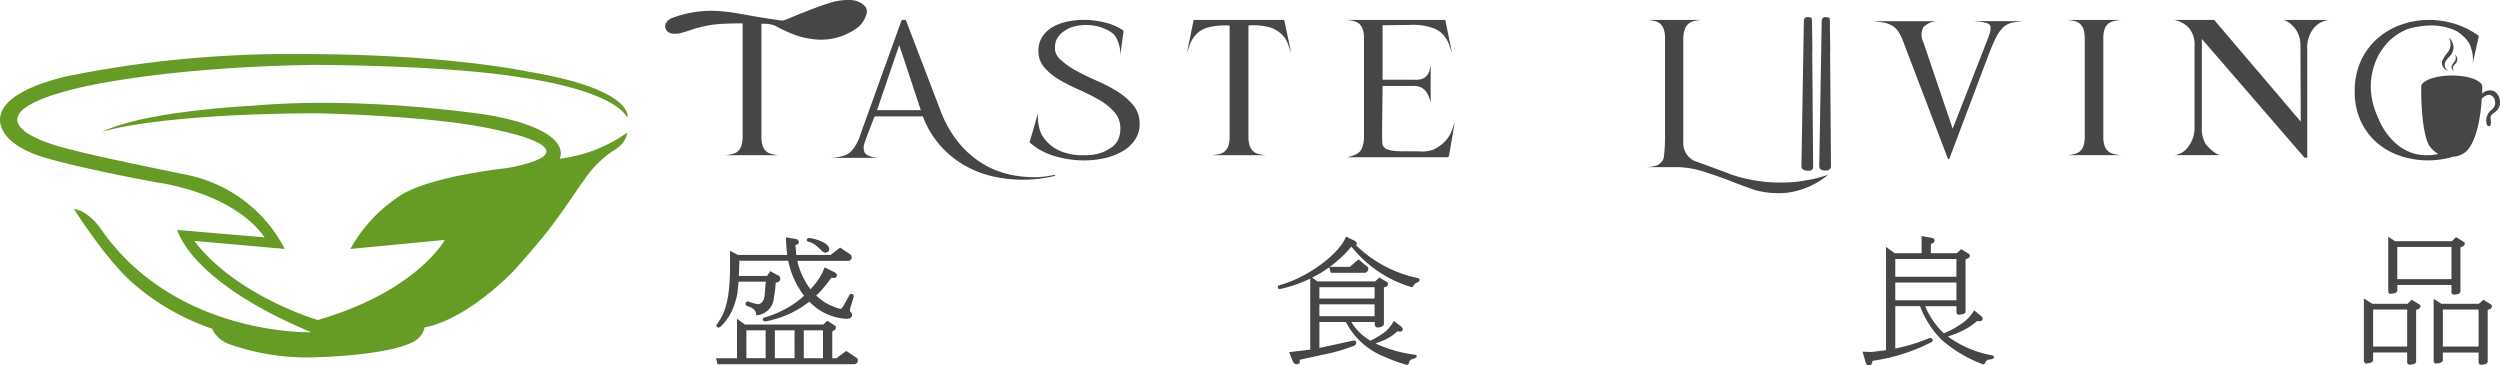 <svg xmlns="http://www.w3.org/2000/svg" xmlns:xlink="http://www.w3.org/1999/xlink" width="307.849" height="45" viewBox="0 0 307.849 45">
  <defs>
    <clipPath id="clip-path">
      <rect id="Rectangle_3" data-name="Rectangle 3" width="307.849" height="45" fill="none"/>
    </clipPath>
  </defs>
  <g id="taste-living-logo" transform="translate(0 0)">
    <g id="Group_2" data-name="Group 2" transform="translate(0 0)" clip-path="url(#clip-path)">
      <path id="Path_1" data-name="Path 1" d="M43.153,28.41,54.77,27.3s-3.4,6.309-15.636,9.863c0,0-10.035-2.939-15.215-9.744l11.151.992a17.492,17.492,0,0,0-12.192-9.152s-11.688-2.37-13.868-3.022c0,0-6.876-1.455-6.876-3.755,0-1.275,2.2-2.632,7.672-3.93,0,0,10.061-2.513,28.71-2.8,0,0,16.269-.021,25.708,1.555,0,0,10.961,1.4,13.031,4.932,0,0,1.016-3.465-12.369-5.687,0,0-10.067-2.167-27.829-2.133A137.412,137.412,0,0,0,9.009,6.994S-.044,8.6,0,12.536c.018,1.592,1.589,3.588,6.043,4.781,0,0,3.814,1.147,13.345,2.917,0,0,9.181,1.123,13.206,6.753L21.84,26.072s1.435,6.336,16.5,12.6c0,0-16.83.525-26.011-12.849,0,0-1.41-2.074-3.231-2.345,0,0,3.936,6.279,7.377,9.24a28.98,28.98,0,0,0,9.629,5.51,3.763,3.763,0,0,0,2.253,1.955,28.859,28.859,0,0,0,10.866,1.555s7.995-.178,11.441-1.776A2.7,2.7,0,0,0,52.3,38.051s4.425-.426,10.867-6.842c0,0,2.635-2.895,4.41-5.172,1.989-2.555,4.3-6.167,4.282-6.007a13.069,13.069,0,0,1,3.911-3.88,2.944,2.944,0,0,0,1.479-2.074A18.124,18.124,0,0,1,68.906,17.3s1.988-3.376-8.482-5.332c0,0-15.1-2.431-29.2-1.2,0,0-13.4.616-18.685,3.242,0,0,6.033-2.185,26.283-2.309,0,0,14.71.266,22.262,2.044,0,0,12.988,2.507,1.37,4.709,0,0-10.345,1.057-13.7,3.752a18.373,18.373,0,0,0-5.606,6.2" transform="translate(0 2.243)" fill="#669b25"/>
      <path id="Path_2" data-name="Path 2" d="M67.735,21.063l.288.155.042.017.038-.011c.331-.082.48-.119.48-.418,0-.924-2.161-1.386-2.433-1.386-.3,0-.326.157-.326.205a.231.231,0,0,0,.231.255c.006,0,.629.06,1.68,1.182" transform="translate(33.525 9.892)" fill="#474645"/>
      <path id="Path_3" data-name="Path 3" d="M75.116,21.832a.561.561,0,0,0-.232-.406l-1.2-.8-1.167.9H68.285l-.1-1.127c0-.133.062-.133.115-.134a.32.32,0,0,0,.294-.338c0-.094-.042-.317-.439-.373L67,19.364l.063,1.179.1.983H61.114l-.986-.5v1.535c0,3.939-.414,5.892-1.583,7.464a.363.363,0,0,0-.094.2.272.272,0,0,0,.27.255c.318,0,1.307-1.328,1.6-1.982a8.926,8.926,0,0,0,.717-2.3l.14-1.375h3.366l-.038.258L64.4,26.263a1.839,1.839,0,0,1-.276,1.022.946.946,0,0,1-.474.315,4.332,4.332,0,0,1-1.18-.315l-.053-.009a.217.217,0,0,0-.075-.014.291.291,0,0,0-.308.306c0,.125.088.216.255.267.718.245.989.506,1.07,1.031l.017.115.112-.032A2.312,2.312,0,0,0,65.532,26.7a9.432,9.432,0,0,0,.208-1.675c0-.033,0-.1.18-.118a.461.461,0,0,0,.4-.472.5.5,0,0,0-.37-.429l-.866-.484-.394.59H61.214l.053-1.55v-.318h6.021a10.4,10.4,0,0,0,1.955,4.306l-.353.318a12.347,12.347,0,0,1-4.516,2.362c-.071.026-.217.078-.217.232,0,.1.089.255.326.255a12.461,12.461,0,0,0,4.59-1.841l.824-.592a6.79,6.79,0,0,0,4.54,2.113c.45,0,.718-.184.718-.492a.557.557,0,0,0-.22-.4c-.021-.018-.041-.045-.041-.143a1.233,1.233,0,0,1,.051-.325l.412-1.38a.268.268,0,0,0-.053-.226.317.317,0,0,0-.254-.1.216.216,0,0,0-.219.137l-.78,1.4c-.152.241-.275.306-.323.306a5.991,5.991,0,0,1-1.209-.43,6.06,6.06,0,0,1-1.79-1.233l.371-.323a16.922,16.922,0,0,0,1.494-1.846.163.163,0,0,1,.069-.011.955.955,0,0,1,.106.015,1.07,1.07,0,0,0,.137.018.347.347,0,0,0,.383-.321c0-.089-.047-.261-.356-.414l-1.161-.572-.3.717a9.34,9.34,0,0,1-1.011,1.5l-.426.483a9.157,9.157,0,0,1-1.624-3.5h6.227a.447.447,0,0,0,.475-.424" transform="translate(29.77 9.863)" fill="#474645"/>
      <path id="Path_4" data-name="Path 4" d="M75.7,30.8l-1.254-.833-1.2.9h-.515v-3.2a.2.2,0,0,1,.125-.177c.284-.128.321-.273.321-.4a.285.285,0,0,0-.16-.273l-.907-.566-.475.465H61.977l-.975-.7v4.855H58.42l.183.731H75.365c.447,0,.513-.3.513-.475A.346.346,0,0,0,75.7,30.8m-4.111.066H69.224V27.427H71.59Zm-3.5,0H65.663V27.427h2.422Zm-3.56,0H62.159V27.427h2.367Z" transform="translate(29.754 13.246)" fill="#474645"/>
      <path id="Path_5" data-name="Path 5" d="M121.525,24.422a15.475,15.475,0,0,1-7.658-4.068.212.212,0,0,0,.115-.186c0-.19-.171-.3-.3-.362l-1.032-.506-.041.1c-.749,1.911-4.489,4.9-8.191,5.9a.236.236,0,0,0-.166.234.214.214,0,0,0,.232.222l.06,0a16.9,16.9,0,0,0,3.7-1.278v8.746l-2.6.308.423,1.052c.133.362.359.438.525.438.229,0,.382-.122.382-.317l-.018-.157c0-.036.006-.08.03-.085l3.262-.709a20.943,20.943,0,0,0,3.367-1,.4.4,0,0,0,.294-.385.248.248,0,0,0-.1-.2.34.34,0,0,0-.291-.053l-4.037.877-.106.015V29.822h3.262a9.059,9.059,0,0,0,4.833,4.311,18.728,18.728,0,0,0,2.668.97c.069,0,.235-.033.306-.355a.5.5,0,0,1,.418-.361c.459-.166.5-.255.5-.332a.2.2,0,0,0-.219-.2h0a16.831,16.831,0,0,1-4.852-1.387l1.118-.442a6.012,6.012,0,0,0,1.561-1.052.268.268,0,0,1,.068-.018.826.826,0,0,1,.1.023.726.726,0,0,0,.145.029c.127,0,.364-.08.364-.273a.506.506,0,0,0-.2-.347l-.9-.7-.059.1a4.249,4.249,0,0,1-1.459,1.55,8.254,8.254,0,0,1-1.37.782,6.628,6.628,0,0,1-2.359-2.3h2.883c0,.436.027.675.382.675.409,0,.756-.2.756-.441l0-4.458c0-.012.042-.057.146-.08a.412.412,0,0,0,.359-.371.258.258,0,0,0-.145-.258l-.922-.545-.53.48H109.14l-.661-.466a15.77,15.77,0,0,0,2.109-1.274l.195.682H114.9a.477.477,0,0,0,.494-.457.363.363,0,0,0-.168-.334l-1.035-.865-1.081.925h-2.462a14.554,14.554,0,0,0,2.665-2.5,14.848,14.848,0,0,0,7.35,4.978l.03.023h.041c.119,0,.214-.128.26-.261a.9.9,0,0,1,.353-.285c.177-.065.365-.186.365-.334a.233.233,0,0,0-.192-.235m-12.147,1.115h6.8v1.4h-6.8Zm0,2.109h6.8V29.11h-6.8Z" transform="translate(53.096 9.83)" fill="#474645"/>
      <path id="Path_6" data-name="Path 6" d="M167.961,33.957a13.261,13.261,0,0,1-5.3-2.188l-.193-.157a9.461,9.461,0,0,0,3.6-1.885l.352.015a.33.33,0,0,0,.328-.3.445.445,0,0,0-.169-.317l-.869-.712-.077.115a5.242,5.242,0,0,1-1.8,1.722,9.394,9.394,0,0,1-1.858.98,9.432,9.432,0,0,1-2.3-3.337h3.847v.622a.457.457,0,0,0,.118.37c.133.107.335.06.741-.035.151-.045.288-.19.26-.335V22.165c0-.02.047-.075.18-.107.228-.065.343-.195.343-.383a.277.277,0,0,0-.143-.24l-.924-.563-.53.5h-3.194V20.325a.184.184,0,0,1,.125-.152.376.376,0,0,0,.321-.37c0-.2-.168-.317-.5-.356l-1.09-.189V21.37H155.9l-1.051-.776V33.31l-1.795.225-1.093-.039.356,1.251c.033.11.131.445.379.445a.436.436,0,0,0,.456-.379.277.277,0,0,1,.08-.2,22.65,22.65,0,0,0,7.16-2.265.267.267,0,0,0,.2-.266.281.281,0,0,0-.288-.273.344.344,0,0,0-.149.024,22.663,22.663,0,0,1-4.166,1.277V27.887h3.049a11.556,11.556,0,0,0,2.685,4.17,16.511,16.511,0,0,0,5.067,3c.146,0,.254-.1.32-.3a.512.512,0,0,1,.48-.288c.552-.094.552-.213.552-.27a.217.217,0,0,0-.178-.237m-4.445-6.8h-7.53V24.984h7.53Zm-7.53-5.074h7.53V24.27h-7.53Z" transform="translate(77.395 9.809)" fill="#474645"/>
      <path id="Path_7" data-name="Path 7" d="M199.672,25.072l-.925-.564-.512.5h-4.329l-1.046-.657v7.544a.485.485,0,0,0,.118.4c.131.106.34.059.737-.033.234-.107.284-.238.284-.331V31h4.193v1.078a.454.454,0,0,0,.109.367.3.3,0,0,0,.2.059,3.093,3.093,0,0,0,.557-.092.336.336,0,0,0,.237-.334V25.8c0-.018.045-.075.161-.1a.452.452,0,0,0,.379-.388.254.254,0,0,0-.161-.24m-1.481,5.2H194V25.719h4.193Z" transform="translate(98.225 12.401)" fill="#474645"/>
      <path id="Path_8" data-name="Path 8" d="M205.587,25.056l-.924-.564-.531.5h-4.626l-.952-.608v7.5a.485.485,0,0,0,.116.4c.131.106.34.059.737-.033.235-.107.284-.238.284-.331v-.925h4.4v1.078a.461.461,0,0,0,.116.37.309.309,0,0,0,.205.062,2.83,2.83,0,0,0,.537-.1c.151-.045.288-.19.26-.335V25.785c0-.018.047-.075.16-.1a.429.429,0,0,0,.362-.388.274.274,0,0,0-.143-.24m-1.5,5.2h-4.4V25.7h4.4Z" transform="translate(101.125 12.418)" fill="#474645"/>
      <path id="Path_9" data-name="Path 9" d="M202.753,26.384a.327.327,0,0,0,.21.06,2.91,2.91,0,0,0,.528-.088l.027-.011A.369.369,0,0,0,203.74,26V20.653c0-.018.047-.075.161-.1a.452.452,0,0,0,.379-.388.256.256,0,0,0-.162-.24l-.925-.564-.512.5H195.69l-.841-.542v6.567c0,.184.008.321.1.4.118.1.29.06.727-.03l.026-.009c.169-.088.261-.2.261-.329v-.672h6.673V26a.467.467,0,0,0,.113.382m-.113-1.852h-6.673v-3.96h6.673Z" transform="translate(99.238 9.839)" fill="#474645"/>
      <path id="Path_10" data-name="Path 10" d="M63.807,2.878V16.8a3.5,3.5,0,0,1-.157,1.165,1.606,1.606,0,0,1-.429.667,1.546,1.546,0,0,1-.672.332,6.673,6.673,0,0,1-.886.143h6.575a6.675,6.675,0,0,1-.857-.143,1.536,1.536,0,0,1-.673-.332,1.606,1.606,0,0,1-.429-.667,3.5,3.5,0,0,1-.157-1.165V2.92c.171,0,.34,0,.51.009a3.058,3.058,0,0,1,1.343.325,15.431,15.431,0,0,0,2.172,1,8.616,8.616,0,0,0,2.057.527,7.608,7.608,0,0,0,2.874-.068A7.821,7.821,0,0,0,77.644,3.62a3.238,3.238,0,0,0,1.408-1.866.982.982,0,0,0-.242-1.04,2.6,2.6,0,0,0-.3-.266A2.746,2.746,0,0,0,76.932,0a7.44,7.44,0,0,0-2.409.364c-.789.248-1.57.528-2.342.824q-.439.168-.875.343c-.423.168-.844.338-1.265.509-.315.128-.623.275-.946.382a1.506,1.506,0,0,1-.447.112,3.153,3.153,0,0,1-.46-.062q-.337-.045-.675-.1c-.451-.065-.9-.136-1.349-.21C65.134,2,64.107,1.8,63.078,1.627a21.893,21.893,0,0,0-2.644-.29,13.589,13.589,0,0,0-5.2.838,1.471,1.471,0,0,0-.851.649A.848.848,0,0,0,54.6,3.912a1.2,1.2,0,0,0,.617.232,3.286,3.286,0,0,0,.558,0,2.139,2.139,0,0,0,.492-.1c.356-.1.714-.2,1.066-.318A14.342,14.342,0,0,1,60.9,2.959c.969-.062,1.938-.083,2.908-.082" transform="translate(27.639 0.001)" fill="#474645"/>
      <path id="Path_11" data-name="Path 11" d="M94.125,20.908a11.435,11.435,0,0,1-1.414.085,13.887,13.887,0,0,1-3.059-.37,10.764,10.764,0,0,1-3.186-1.309A11.849,11.849,0,0,1,83.55,16.77a14,14,0,0,1-2.3-4.081L77.017,1.627H76.51l-4.655,12.92c-.343.889-.463,1.443-.729,1.974a4.925,4.925,0,0,1-.841,1.283,2.308,2.308,0,0,1-1.029.584,8.6,8.6,0,0,1-1.472.225h6.089a4.17,4.17,0,0,1-1.272-.2c-.382-.155-.59-.309-.673-.518a1.482,1.482,0,0,1,0-1.078c.14-.515,1.345-3.577,1.345-3.577h5.746a11.724,11.724,0,0,0,2.258,3.877,12.046,12.046,0,0,0,3.073,2.475,12.657,12.657,0,0,0,3.488,1.319A16.736,16.736,0,0,0,91.4,21.3a16.668,16.668,0,0,0,2.1-.131,17.676,17.676,0,0,0,1.9-.346l-.029-.118c-.382.078-.8.145-1.244.2M73.378,13.022l2.83-8.3,2.753,8.3Z" transform="translate(34.523 0.829)" fill="#474645"/>
      <path id="Path_12" data-name="Path 12" d="M94.821,10.44A19.068,19.068,0,0,0,92.29,9.12q-1.372-.593-2.53-1.226a9.064,9.064,0,0,1-1.944-1.38,1.827,1.827,0,0,1-.679-1.645,1.93,1.93,0,0,1,.3-1.022,2.5,2.5,0,0,1,.776-.809,3.5,3.5,0,0,1,1.161-.571,5.98,5.98,0,0,1,3.26.024,5.073,5.073,0,0,1,1.355.616,2,2,0,0,1,.815,1,4.228,4.228,0,0,1,.373,1.844l.4-3a6.676,6.676,0,0,0-2.188-.977,10.513,10.513,0,0,0-2.73-.356A9.769,9.769,0,0,0,88.6,1.84a5.893,5.893,0,0,0-1.786.678A3.744,3.744,0,0,0,85.56,3.707a3.1,3.1,0,0,0-.474,1.725A3.037,3.037,0,0,0,85.832,7.5,7.209,7.209,0,0,0,87.7,9.013a24.329,24.329,0,0,0,2.43,1.226,24.523,24.523,0,0,1,2.432,1.226,7.392,7.392,0,0,1,1.87,1.5,3,3,0,0,1,.746,2.059,3.156,3.156,0,0,1-.388,1.57,2.765,2.765,0,0,1-1.02.928,4.414,4.414,0,0,1-1.417.593,6.532,6.532,0,0,1-1.773.168,6.446,6.446,0,0,1-2.057-.263,4.8,4.8,0,0,1-1.8-.878A4.318,4.318,0,0,1,85.4,15.555a5.245,5.245,0,0,1-.344-2.51L84,16.71a8.037,8.037,0,0,0,3.073,1.677,12.652,12.652,0,0,0,3.643.536,11.276,11.276,0,0,0,2.575-.287,7.594,7.594,0,0,0,2.17-.844,4.678,4.678,0,0,0,1.515-1.4,3.416,3.416,0,0,0,.574-1.964,3.51,3.51,0,0,0-.788-2.308,8.061,8.061,0,0,0-1.942-1.677" transform="translate(42.782 0.828)" fill="#474645"/>
      <path id="Path_13" data-name="Path 13" d="M108.573,3.458a3.27,3.27,0,0,1,.758,1.284c.152.429.266.738.343.928l-.857-4.045H97.668l-.83,4.045q.115-.285.329-.928a3.956,3.956,0,0,1,.758-1.284,3.012,3.012,0,0,1,1.469-.89,8.549,8.549,0,0,1,2.7-.249V15.972a3.506,3.506,0,0,1-.157,1.167,1.586,1.586,0,0,1-.429.666,1.54,1.54,0,0,1-.672.334,6.683,6.683,0,0,1-.886.142h6.575a6.681,6.681,0,0,1-.857-.142A1.54,1.54,0,0,1,105,17.8a1.6,1.6,0,0,1-.43-.666,3.505,3.505,0,0,1-.157-1.167l0-13.665a7.917,7.917,0,0,1,2.874.309,4.468,4.468,0,0,1,1.287.842" transform="translate(49.32 0.828)" fill="#474645"/>
      <path id="Path_14" data-name="Path 14" d="M122.1,16.448a4.739,4.739,0,0,1-1.515,1.13,3.9,3.9,0,0,1-1.8.229l-1.651-.014a9.773,9.773,0,0,1-1.149-.014,4.106,4.106,0,0,1-1.28-.278,1.267,1.267,0,0,1-.418-.5c-.039-.308-.054-1.032-.054-1.478l.066-5.767h3.745a2.225,2.225,0,0,1,1.085.225,2.109,2.109,0,0,1,.616.6,3.85,3.85,0,0,1,.471,1.275V7.169c-.038.222-.091.465-.157.726a1.5,1.5,0,0,1-.8.958,2.769,2.769,0,0,1-1.14.136h-3.82V2.282l3.336-.042a7.48,7.48,0,0,1,2.91.4,2.93,2.93,0,0,1,1.215.815,3.955,3.955,0,0,1,.756,1.286q.215.641.329.927l-.829-4.043H109.862a6.643,6.643,0,0,1,.886.142,1.54,1.54,0,0,1,.672.334,1.586,1.586,0,0,1,.429.666,3.462,3.462,0,0,1,.157,1.165v12.04a3.462,3.462,0,0,1-.157,1.165,1.836,1.836,0,0,1-.312.652,1.543,1.543,0,0,1-.555.4,3.67,3.67,0,0,1-1.118.347h12.53l.091-.254.7-4.045c-.077.19-.186.5-.329.928a3.971,3.971,0,0,1-.758,1.284" transform="translate(55.954 0.829)" fill="#474645"/>
      <path id="Path_15" data-name="Path 15" d="M166.5,1.883c.362.071.741.192.8.5a2.163,2.163,0,0,1-.168,1.023c-.136.5-.346.918-.688,1.837l-3.8,9.72-3.6-10.616a2.017,2.017,0,0,1,0-1.893,2.562,2.562,0,0,1,1.887-.724h-8.147a14.084,14.084,0,0,1,1.4.178,2.946,2.946,0,0,1,1,.368,2.544,2.544,0,0,1,.744.7,5.307,5.307,0,0,1,.6,1.2l5.545,14.536h.143l4.831-12.8q.514-1.333.915-2.13a4.75,4.75,0,0,1,.844-1.238,2.268,2.268,0,0,1,1.028-.595,8.6,8.6,0,0,1,1.473-.225h-6.089a10.167,10.167,0,0,1,1.286.154" transform="translate(77.809 0.881)" fill="#474645"/>
      <path id="Path_16" data-name="Path 16" d="M173.253,2.767A1.538,1.538,0,0,1,173.7,2.1a1.677,1.677,0,0,1,.687-.332,6.721,6.721,0,0,1,.857-.143h-6.575a6.632,6.632,0,0,1,.886.143,1.555,1.555,0,0,1,.672.332,1.6,1.6,0,0,1,.429.667,3.458,3.458,0,0,1,.158,1.165V15.97a3.462,3.462,0,0,1-.158,1.167,1.586,1.586,0,0,1-.429.666,1.54,1.54,0,0,1-.672.334,6.407,6.407,0,0,1-.886.142h6.575a6.47,6.47,0,0,1-.857-.142,1.661,1.661,0,0,1-.687-.334,1.523,1.523,0,0,1-.442-.666,3.466,3.466,0,0,1-.157-1.167V3.932a3.462,3.462,0,0,1,.157-1.165" transform="translate(85.902 0.827)" fill="#474645"/>
      <path id="Path_17" data-name="Path 17" d="M192.4,2.832a3.381,3.381,0,0,1,.549,1.933l.039,9.385L182.328,1.625h-4.975a3.182,3.182,0,0,1,1.875,1.011,3.126,3.126,0,0,1,.678,2.2v9.945a3.8,3.8,0,0,1-.75,2.425,2.391,2.391,0,0,1-1.8,1.072h5.779c-.8-.08-1.825-1.328-1.825-1.328a3.46,3.46,0,0,1-.5-2.05V3.972l12.643,14.616h.329V5.122a3.742,3.742,0,0,1,.768-2.427,2.8,2.8,0,0,1,1.976-1.07h-5.779c.8.078,1.521,1.02,1.663,1.207" transform="translate(90.327 0.828)" fill="#474645"/>
      <path id="Path_18" data-name="Path 18" d="M150.753,21.649a18.722,18.722,0,0,1-5.916-.946c-.981-.4-4.671-1.724-4.671-1.724a2.441,2.441,0,0,1-1.349-2.35V3.933a3.381,3.381,0,0,1,.192-1.165,1.535,1.535,0,0,1,.444-.667,1.646,1.646,0,0,1,.685-.334A6.706,6.706,0,0,1,141,1.625h-6.575a6.684,6.684,0,0,1,.886.142,1.548,1.548,0,0,1,.672.334,1.6,1.6,0,0,1,.429.667,3.489,3.489,0,0,1,.157,1.165V15.971a20.05,20.05,0,0,1-.157,2.641,1.6,1.6,0,0,1-.429.666,1.53,1.53,0,0,1-.672.332,6.436,6.436,0,0,1-.886.143h3.888a11.881,11.881,0,0,1,3.416.688q1.585.5,3.058,1.084t2.93,1.07a10.96,10.96,0,0,0,3.763.323,8.766,8.766,0,0,0,2.025-.465,9.543,9.543,0,0,0,3.159-1.77,14.1,14.1,0,0,1-2.776.7,14.933,14.933,0,0,1-3.13.261" transform="translate(68.462 0.828)" fill="#474645"/>
      <path id="Path_19" data-name="Path 19" d="M147.307,20.229a1.5,1.5,0,0,0,.5.091,1.329,1.329,0,0,0,.22-.02.436.436,0,0,0,.389-.439l-.065-8.094c0-.3,0-.6,0-.9l-.047-5.2.023-.071-.053-3.773-.045-.346-.27-.054a.941.941,0,0,0-.335-.026.432.432,0,0,0-.35.433l-.264,15.718c0,.166-.009.332-.008.584l-.03,1.61a.48.48,0,0,0,.337.483" transform="translate(74.853 0.71)" fill="#474645"/>
      <path id="Path_20" data-name="Path 20" d="M149.805,10.871l-.045-5.207.021-.071-.042-3.167c0-.18,0-.358-.009-.6l-.048-.347-.27-.054a.962.962,0,0,0-.332-.026c-.232.032-.344.251-.353.527l-.3,17.82a.48.48,0,0,0,.335.481,1.207,1.207,0,0,0,.4.065,1.721,1.721,0,0,0,.323-.032.5.5,0,0,0,.389-.5l-.066-8c0-.3,0-.6,0-.9" transform="translate(75.595 0.71)" fill="#474645"/>
      <path id="Path_21" data-name="Path 21" d="M209.37,10.45a1.325,1.325,0,0,0-1.467.168h-.051v.039l-.054.041c.023-.521.02-.844.02-.844,0-.77-1.689-1.387-3.767-1.38s-3.761.638-3.758,1.408a.509.509,0,0,0,.011.1c-.012,5.631.949,7.051.949,7.051a3.153,3.153,0,0,0,1.035,1.025c.13.06-.008.026.13.06a4.4,4.4,0,0,1-1.165.163,5.716,5.716,0,0,1-2.142-.3,6.106,6.106,0,0,1-2.376-1.582,8.277,8.277,0,0,1-1.743-2.736,9.22,9.22,0,0,1-.9-3.769,8.427,8.427,0,0,1,.8-3.619,7.909,7.909,0,0,1,1.31-1.9,7.06,7.06,0,0,1,2.457-1.638A11.327,11.327,0,0,1,201.6,2.3a7.9,7.9,0,0,1,2.252.376,3.776,3.776,0,0,1,1.632.963,3.049,3.049,0,0,1,.974,1.5,4.279,4.279,0,0,1,.181,1.891L207.4,3.6a9.964,9.964,0,0,0-2.937-1.487,10.706,10.706,0,0,0-3.182-.488,10.317,10.317,0,0,0-3.4.571,8.88,8.88,0,0,0-2.925,1.677,8.292,8.292,0,0,0-2.06,2.748,8.752,8.752,0,0,0-.78,3.782,8.584,8.584,0,0,0,.756,3.711,7.877,7.877,0,0,0,2.012,2.665,8.442,8.442,0,0,0,2.887,1.606,10.711,10.711,0,0,0,3.364.536,11.169,11.169,0,0,0,3.142-.46,1.587,1.587,0,0,0,.169-.009,2.5,2.5,0,0,0,.664-.183,2.428,2.428,0,0,0,.8-.509c1.324-1.4,1.728-4.548,1.852-6.424a1.46,1.46,0,0,1,.862-.489.794.794,0,0,1,.728.64,1.3,1.3,0,0,1,.045.534,1.115,1.115,0,0,1-.249.506,4.245,4.245,0,0,1-.37.328,1.713,1.713,0,0,0-.466,1.213c0,.22.038.611.308.64.139.014.2-.085.234-.205.121-.409-.157-.857.143-1.224a.911.911,0,0,1,.2-.166,1.931,1.931,0,0,0,.568-.51,1.4,1.4,0,0,0,.238-.688,1.632,1.632,0,0,0-.631-1.466" transform="translate(97.844 0.828)" fill="#474645"/>
      <path id="Path_22" data-name="Path 22" d="M200.212,5.322a1.543,1.543,0,0,0,.439-1.126,1.727,1.727,0,0,0-.445-1.032c-.023-.027-.047-.053-.071-.078a1.786,1.786,0,0,0,.063.235,1.629,1.629,0,0,1-.237,1.52c-.107.146-.226.285-.328.435a4.534,4.534,0,0,0-.3.5.937.937,0,0,0-.091.569,1.077,1.077,0,0,0,.764.812c-.05-.039-.1-.077-.149-.121a.777.777,0,0,1-.278-.735,1.124,1.124,0,0,1,.222-.5c.128-.165.272-.318.409-.475" transform="translate(101.471 1.572)" fill="#474645"/>
      <path id="Path_23" data-name="Path 23" d="M200.271,5.788c-.012,0-.02-.012-.032-.015l0,.006c.006.006.018.006.027.009" transform="translate(101.983 2.941)" fill="#474645"/>
      <path id="Path_24" data-name="Path 24" d="M200.473,5.59a.766.766,0,0,0,.216-.767.775.775,0,0,0-.226-.358c.011.032.018.06.027.089a.792.792,0,0,1-.086.715c-.056.085-.122.161-.18.248a1.92,1.92,0,0,0-.161.266.46.46,0,0,0,.29.655.411.411,0,0,1-.086-.595,1.944,1.944,0,0,1,.207-.254" transform="translate(101.868 2.275)" fill="#474645"/>
      <rect id="Rectangle_2" data-name="Rectangle 2" width="8.093" height="0.767" transform="translate(107.493 13.564)" fill="#474645"/>
    </g>
  </g>
</svg>

